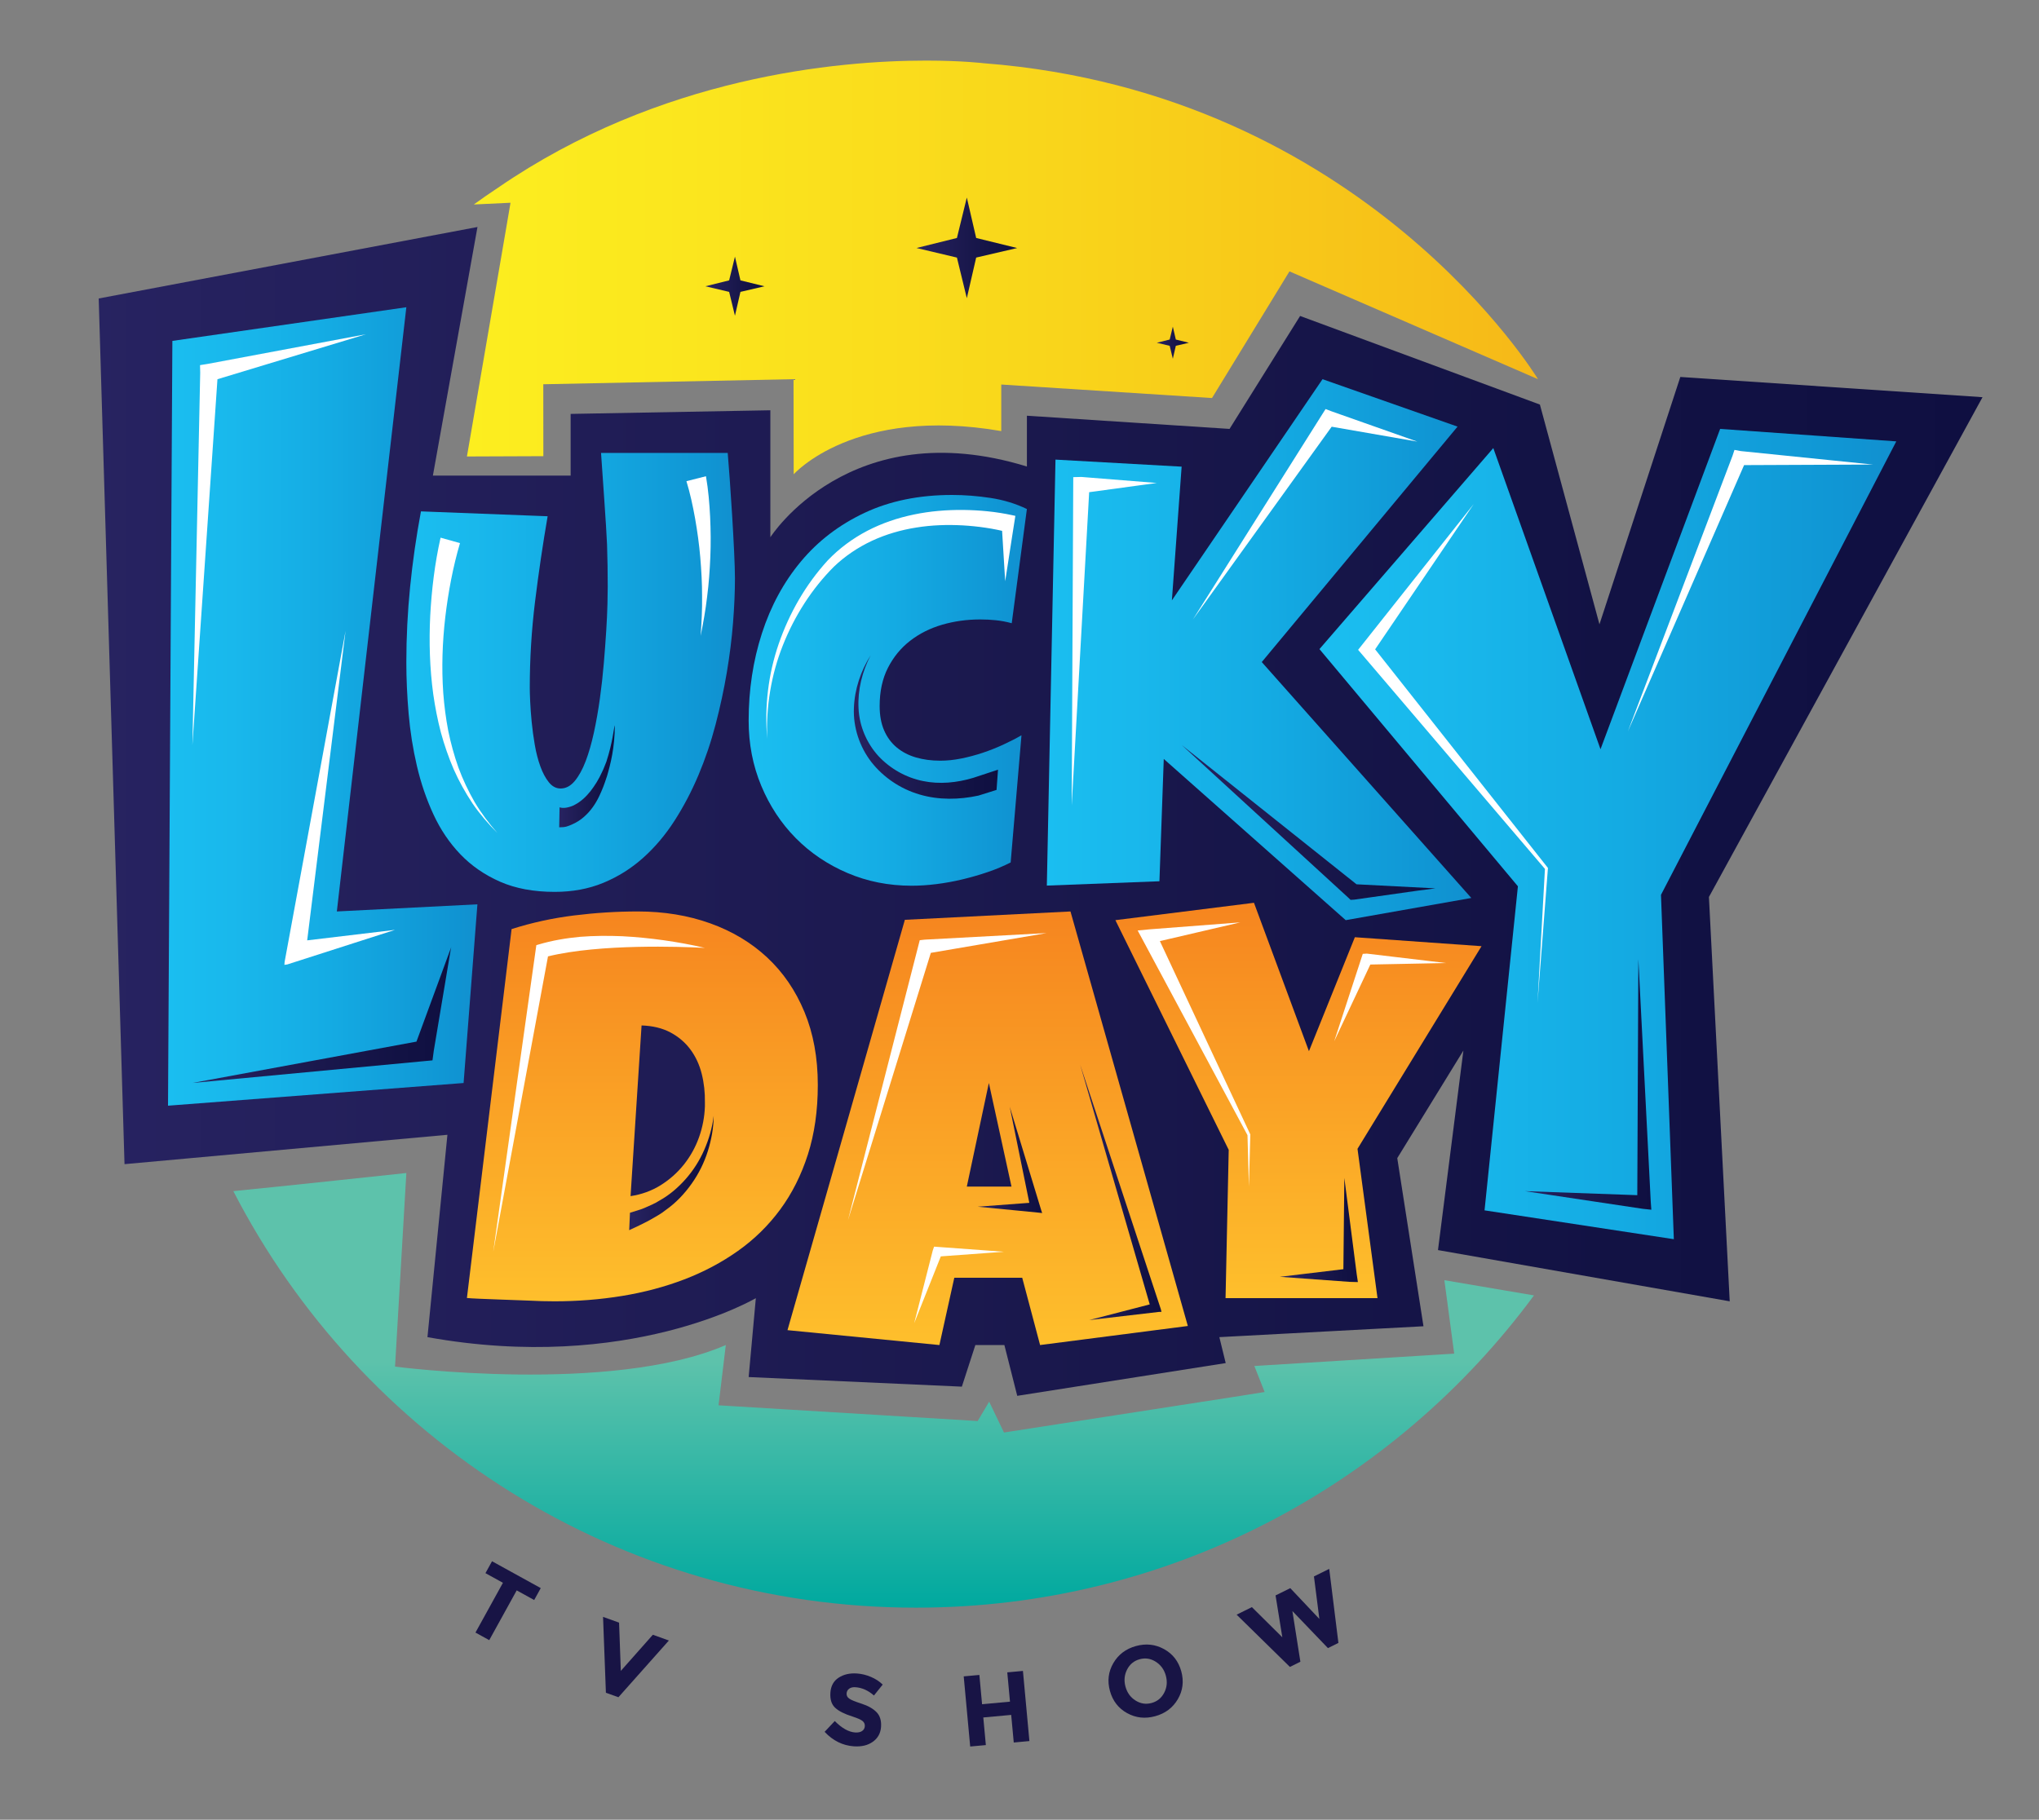 <?xml version="1.0" encoding="utf-8"?>
<!-- Generator: Adobe Illustrator 16.0.0, SVG Export Plug-In . SVG Version: 6.00 Build 0)  -->
<!DOCTYPE svg PUBLIC "-//W3C//DTD SVG 1.0//EN" "http://www.w3.org/TR/2001/REC-SVG-20010904/DTD/svg10.dtd">
<svg version="1.0" id="Layer_1" xmlns:x="http://ns.adobe.com/Extensibility/1.0/" xmlns:i="http://ns.adobe.com/AdobeIllustrator/10.0/" xmlns:graph="http://ns.adobe.com/Graphs/1.0/"
	 xmlns="http://www.w3.org/2000/svg" xmlns:xlink="http://www.w3.org/1999/xlink" xmlns:a="http://ns.adobe.com/AdobeSVGViewerExtensions/3.0/"
	 x="0px" y="0px" width="382px" height="341px" viewBox="0 0 382 341" enable-background="new 0 0 382 341" xml:space="preserve">
<rect x="0" y="0" width="382" height="341" fill="#808080" stroke="none"/>
<g>
	<defs>
		<path id="SVGID_1_" d="M93.351,35.142c-1.54,1.01-3.144,2.136-4.581,3.175l6.872-0.324l-0.85,4.985l-7.314,42.561l14.319-0.056
			l-0.013-13.478l46.881-0.949l0.031,17.824c0,0,11.354-12.858,38.886-8.099v-8.724l39.483,2.531l14.511-23.732l46.563,20.2
			c0,0-32.459-53.703-103.849-59.207c0,0-4.026-0.492-10.773-0.493C156.864,11.355,123.624,14.353,93.351,35.142"/>
	</defs>
	<clipPath id="SVGID_2_">
		<use xlink:href="#SVGID_1_"  overflow="visible"/>
	</clipPath>
	
		<linearGradient id="SVGID_3_" gradientUnits="userSpaceOnUse" x1="-241.921" y1="607.697" x2="-240.921" y2="607.697" gradientTransform="matrix(200.661 0 0 -200.661 48631.629 121991.578)">
		<stop  offset="0" style="stop-color:#FCEE1F"/>
		<stop  offset="0.203" style="stop-color:#FBE61E"/>
		<stop  offset="0.515" style="stop-color:#F9D71B"/>
		<stop  offset="0.893" style="stop-color:#F7C018"/>
		<stop  offset="1" style="stop-color:#F6B818"/>
		<a:midPointStop  offset="0" style="stop-color:#FCEE1F"/>
		<a:midPointStop  offset="0.615" style="stop-color:#FCEE1F"/>
		<a:midPointStop  offset="1" style="stop-color:#F6B818"/>
	</linearGradient>
	<rect x="87.478" y="11.355" clip-path="url(#SVGID_2_)" fill="url(#SVGID_3_)" width="200.662" height="77.524"/>
</g>
<g>
	<defs>
		<path id="SVGID_4_" d="M18.491,55.932l4.835,162.219l60.495-5.503l-3.739,37.919c37.729,6.798,61.521-7.31,61.521-7.31
			l-1.346,14.788l39.943,1.799l2.529-7.798h5.438l2.409,9.519l39.056-6.137l-1.192-4.862l38.243-2.038l-4.911-31.506l12.389-20.157
			l-4.76,37.388l54.655,9.599l-3.896-75.764l51.256-93.657l-56.615-3.793l-15.148,46.352l-11.159-41.18l-44.924-16.602
			l-13.221,21.165l-37.962-2.471v9.518c-33.17-10.197-48.064,13.255-48.064,13.255V76.882l-37.415,0.679v11.557H81.102l8.352-46.582
			L18.491,55.932z"/>
	</defs>
	<clipPath id="SVGID_5_">
		<use xlink:href="#SVGID_4_"  overflow="visible"/>
	</clipPath>
	
		<linearGradient id="SVGID_6_" gradientUnits="userSpaceOnUse" x1="-241.955" y1="607.396" x2="-240.955" y2="607.396" gradientTransform="matrix(352.924 0 0 -352.924 85410.18 214516.891)">
		<stop  offset="0" style="stop-color:#272361"/>
		<stop  offset="0.117" style="stop-color:#24205C"/>
		<stop  offset="0.493" style="stop-color:#1A184D"/>
		<stop  offset="0.801" style="stop-color:#121244"/>
		<stop  offset="1" style="stop-color:#0F0F41"/>
		<a:midPointStop  offset="0" style="stop-color:#272361"/>
		<a:midPointStop  offset="0.388" style="stop-color:#272361"/>
		<a:midPointStop  offset="1" style="stop-color:#0F0F41"/>
	</linearGradient>
	<rect x="18.491" y="42.537" clip-path="url(#SVGID_5_)" fill="url(#SVGID_6_)" width="352.925" height="219.028"/>
</g>
<g>
	<defs>
		<path id="SVGID_7_" d="M112.602,84.87c0.169,2.604,1.042,14.551,1.126,17.172c0.085,2.619,0.128,5.248,0.128,7.885
			c0,0.71-0.018,1.792-0.051,3.245c-0.034,1.455-0.111,3.128-0.229,5.021c-0.119,1.894-0.27,3.939-0.456,6.136
			c-0.186,2.198-0.43,4.395-0.735,6.592c-0.304,2.199-0.677,4.311-1.115,6.339c-0.44,2.029-0.956,3.821-1.547,5.376
			c-0.593,1.555-1.277,2.797-2.053,3.727c-0.779,0.929-1.658,1.395-2.637,1.395c-0.846,0-1.582-0.389-2.207-1.167
			c-0.627-0.777-1.158-1.775-1.597-2.992c-0.44-1.217-0.786-2.562-1.04-4.031c-0.253-1.471-0.448-2.908-0.583-4.311
			c-0.135-1.403-0.229-2.671-0.279-3.803c-0.052-1.133-0.076-1.986-0.076-2.561c0-5.408,0.329-10.793,0.988-16.152
			c0.66-5.357,1.446-10.691,2.359-15.999l-23.733-0.913c-0.879,4.7-1.555,9.407-2.028,14.123c-0.475,4.716-0.71,9.441-0.71,14.174
			c0,3.077,0.142,6.28,0.43,9.61c0.287,3.33,0.803,6.591,1.548,9.787c0.743,3.194,1.774,6.22,3.094,9.077
			c1.318,2.857,3.008,5.358,5.069,7.505c2.062,2.147,4.539,3.854,7.43,5.123c2.89,1.267,6.296,1.901,10.219,1.901
			c3.347,0,6.389-0.566,9.127-1.698c2.738-1.134,5.215-2.688,7.429-4.666c2.214-1.979,4.175-4.294,5.882-6.948
			c1.708-2.654,3.203-5.501,4.489-8.544c1.284-3.043,2.358-6.212,3.22-9.51c0.862-3.295,1.563-6.548,2.105-9.76
			c0.54-3.212,0.929-6.322,1.166-9.331c0.236-3.009,0.355-5.764,0.355-8.266c0-4.801-0.949-18.87-1.355-23.536H112.602z"/>
	</defs>
	<clipPath id="SVGID_8_">
		<use xlink:href="#SVGID_7_"  overflow="visible"/>
	</clipPath>
	
		<linearGradient id="SVGID_9_" gradientUnits="userSpaceOnUse" x1="-241.74" y1="609.276" x2="-240.74" y2="609.276" gradientTransform="matrix(61.563 0 0 -61.563 14958.383 37634.871)">
		<stop  offset="0" style="stop-color:#1ABEF0"/>
		<stop  offset="0.205" style="stop-color:#19B8EC"/>
		<stop  offset="0.52" style="stop-color:#14ABE3"/>
		<stop  offset="0.902" style="stop-color:#1096D4"/>
		<stop  offset="1" style="stop-color:#1190CF"/>
		<a:midPointStop  offset="0" style="stop-color:#1ABEF0"/>
		<a:midPointStop  offset="0.615" style="stop-color:#1ABEF0"/>
		<a:midPointStop  offset="1" style="stop-color:#1190CF"/>
	</linearGradient>
	<rect x="76.127" y="84.87" clip-path="url(#SVGID_8_)" fill="url(#SVGID_9_)" width="61.563" height="82.259"/>
</g>
<g>
	<defs>
		<path id="SVGID_10_" d="M161.985,96.095c-4.75,2.231-8.73,5.274-11.941,9.128c-3.212,3.854-5.646,8.343-7.302,13.463
			c-1.656,5.124-2.485,10.574-2.485,16.355c0,4.361,0.786,8.426,2.358,12.196c1.572,3.77,3.727,7.041,6.464,9.812
			c2.74,2.773,5.968,4.954,9.688,6.542c3.719,1.59,7.725,2.384,12.02,2.384c1.486,0,3.041-0.102,4.664-0.305
			s3.246-0.498,4.867-0.887c1.623-0.389,3.203-0.845,4.741-1.37c1.54-0.524,2.968-1.123,4.285-1.8l2.028-23.834
			c-1.047,0.609-2.197,1.201-3.448,1.775c-1.25,0.575-2.535,1.083-3.853,1.522c-1.319,0.439-2.654,0.794-4.006,1.065
			c-1.354,0.271-2.654,0.405-3.906,0.405c-1.655,0-3.178-0.203-4.563-0.609s-2.586-1.03-3.601-1.875
			c-1.014-0.845-1.799-1.91-2.358-3.195c-0.558-1.285-0.836-2.806-0.836-4.564c0-2.739,0.515-5.122,1.546-7.151
			c1.031-2.028,2.417-3.718,4.158-5.071c1.74-1.351,3.746-2.357,6.01-3.018c2.266-0.658,4.648-0.988,7.15-0.988
			c0.98,0,1.96,0.05,2.941,0.152c0.98,0.102,1.959,0.288,2.94,0.558l2.84-21.4c-2.097-1.014-4.368-1.707-6.821-2.079
			c-2.449-0.372-4.843-0.558-7.174-0.558C172.204,92.748,166.735,93.864,161.985,96.095"/>
	</defs>
	<clipPath id="SVGID_11_">
		<use xlink:href="#SVGID_10_"  overflow="visible"/>
	</clipPath>
	
		<linearGradient id="SVGID_12_" gradientUnits="userSpaceOnUse" x1="-241.692" y1="609.686" x2="-240.692" y2="609.686" gradientTransform="matrix(52.13 0 0 -52.13 12739.685 31912.297)">
		<stop  offset="0" style="stop-color:#1ABEF0"/>
		<stop  offset="0.205" style="stop-color:#19B8EC"/>
		<stop  offset="0.52" style="stop-color:#14ABE3"/>
		<stop  offset="0.902" style="stop-color:#1096D4"/>
		<stop  offset="1" style="stop-color:#1190CF"/>
		<a:midPointStop  offset="0" style="stop-color:#1ABEF0"/>
		<a:midPointStop  offset="0.615" style="stop-color:#1ABEF0"/>
		<a:midPointStop  offset="1" style="stop-color:#1190CF"/>
	</linearGradient>
	<rect x="140.257" y="92.748" clip-path="url(#SVGID_11_)" fill="url(#SVGID_12_)" width="52.13" height="73.227"/>
</g>
<g>
	<defs>
		<polygon id="SVGID_13_" points="219.549,112.5 221.375,87.447 197.742,86.127 196.121,165.951 217.216,165.139 218.027,142.217 
			252.117,172.429 275.646,168.271 236.385,124.063 273.068,79.943 247.771,71.056 		"/>
	</defs>
	<clipPath id="SVGID_14_">
		<use xlink:href="#SVGID_13_"  overflow="visible"/>
	</clipPath>
	
		<linearGradient id="SVGID_15_" gradientUnits="userSpaceOnUse" x1="-241.799" y1="608.761" x2="-240.799" y2="608.761" gradientTransform="matrix(79.526 0 0 -79.526 19425.348 48533.945)">
		<stop  offset="0" style="stop-color:#1ABEF0"/>
		<stop  offset="0.205" style="stop-color:#19B8EC"/>
		<stop  offset="0.52" style="stop-color:#14ABE3"/>
		<stop  offset="0.902" style="stop-color:#1096D4"/>
		<stop  offset="1" style="stop-color:#1190CF"/>
		<a:midPointStop  offset="0" style="stop-color:#1ABEF0"/>
		<a:midPointStop  offset="0.615" style="stop-color:#1ABEF0"/>
		<a:midPointStop  offset="1" style="stop-color:#1190CF"/>
	</linearGradient>
	<rect x="196.121" y="71.056" clip-path="url(#SVGID_14_)" fill="url(#SVGID_15_)" width="79.524" height="101.374"/>
</g>
<g>
	<defs>
		<polygon id="SVGID_16_" points="299.85,140.4 279.765,83.966 247.196,121.635 284.375,166.082 278.124,226.808 313.588,232.213 
			311.179,167.685 355.263,82.709 322.263,80.373 		"/>
	</defs>
	<clipPath id="SVGID_17_">
		<use xlink:href="#SVGID_16_"  overflow="visible"/>
	</clipPath>
	
		<linearGradient id="SVGID_18_" gradientUnits="userSpaceOnUse" x1="-241.852" y1="608.295" x2="-240.852" y2="608.295" gradientTransform="matrix(108.067 0 0 -108.067 26383.428 65893.047)">
		<stop  offset="0" style="stop-color:#1ABEF0"/>
		<stop  offset="0.205" style="stop-color:#19B8EC"/>
		<stop  offset="0.52" style="stop-color:#14ABE3"/>
		<stop  offset="0.902" style="stop-color:#1096D4"/>
		<stop  offset="1" style="stop-color:#1190CF"/>
		<a:midPointStop  offset="0" style="stop-color:#1ABEF0"/>
		<a:midPointStop  offset="0.615" style="stop-color:#1ABEF0"/>
		<a:midPointStop  offset="1" style="stop-color:#1190CF"/>
	</linearGradient>
	<rect x="247.196" y="80.373" clip-path="url(#SVGID_17_)" fill="url(#SVGID_18_)" width="108.066" height="151.841"/>
</g>
<g>
	<defs>
		<path id="SVGID_19_" d="M120.196,192.158c2.098,0.07,3.903,0.508,5.417,1.315c1.512,0.809,2.76,1.875,3.741,3.198
			c0.979,1.325,1.684,2.846,2.114,4.566c0.43,1.72,0.627,3.509,0.593,5.365v0.723c-0.07,1.995-0.438,3.929-1.108,5.804
			c-0.672,1.874-1.618,3.577-2.837,5.107c-1.222,1.53-2.676,2.819-4.361,3.87c-1.685,1.048-3.559,1.728-5.623,2.036L120.196,192.158
			z M107.531,171.548c-4.008,0.498-7.903,1.35-11.686,2.553l-8.369,69.131c1.616,0.173,10.123,0.403,11.671,0.49
			c1.548,0.085,3.129,0.129,4.746,0.129c4.334,0,8.556-0.336,12.666-1.007c4.109-0.67,7.987-1.702,11.632-3.094
			c3.646-1.395,7-3.174,10.061-5.34c3.06-2.167,5.701-4.755,7.92-7.765c2.218-3.01,3.944-6.449,5.185-10.317
			c1.237-3.87,1.856-8.212,1.856-13.027c0-5.09-0.834-9.647-2.502-13.672c-1.668-4.023-3.998-7.428-6.99-10.215
			c-2.993-2.785-6.552-4.918-10.679-6.396c-4.128-1.479-8.651-2.221-13.569-2.221C115.518,170.798,111.536,171.049,107.531,171.548"
			/>
	</defs>
	<clipPath id="SVGID_20_">
		<use xlink:href="#SVGID_19_"  overflow="visible"/>
	</clipPath>
	
		<linearGradient id="SVGID_21_" gradientUnits="userSpaceOnUse" x1="-240.083" y1="606.779" x2="-239.083" y2="606.779" gradientTransform="matrix(0 -73.052 -73.052 0 44446.75 -17294.656)">
		<stop  offset="0" style="stop-color:#FEBF2C"/>
		<stop  offset="1" style="stop-color:#F6851F"/>
		<a:midPointStop  offset="0" style="stop-color:#FEBF2C"/>
		<a:midPointStop  offset="0.5" style="stop-color:#FEBF2C"/>
		<a:midPointStop  offset="1" style="stop-color:#F6851F"/>
	</linearGradient>
	<rect x="87.476" y="170.798" clip-path="url(#SVGID_20_)" fill="url(#SVGID_21_)" width="65.737" height="73.053"/>
</g>
<g>
	<defs>
		<path id="SVGID_22_" d="M185.26,202.937l4.241,19.421h-8.371L185.26,202.937z M169.522,172.363l-21.989,76.894l28.461,2.79
			l2.791-12.613h12.724l3.349,12.613l27.68-3.572l-21.987-77.676L169.522,172.363z"/>
	</defs>
	<clipPath id="SVGID_23_">
		<use xlink:href="#SVGID_22_"  overflow="visible"/>
	</clipPath>
	
		<linearGradient id="SVGID_24_" gradientUnits="userSpaceOnUse" x1="-240.277" y1="606.803" x2="-239.277" y2="606.803" gradientTransform="matrix(0 -81.247 -81.247 0 49485.848 -19269.688)">
		<stop  offset="0" style="stop-color:#FEBF2C"/>
		<stop  offset="1" style="stop-color:#F6851F"/>
		<a:midPointStop  offset="0" style="stop-color:#FEBF2C"/>
		<a:midPointStop  offset="0.5" style="stop-color:#FEBF2C"/>
		<a:midPointStop  offset="1" style="stop-color:#F6851F"/>
	</linearGradient>
	<rect x="147.534" y="170.798" clip-path="url(#SVGID_23_)" fill="url(#SVGID_24_)" width="75.004" height="81.248"/>
</g>
<g>
	<defs>
		<polygon id="SVGID_25_" points="208.965,172.429 230.196,215.473 229.603,243.257 258.071,243.257 254.324,215.276 
			277.56,177.305 253.83,175.625 245.226,196.983 234.927,169.173 		"/>
	</defs>
	<clipPath id="SVGID_26_">
		<use xlink:href="#SVGID_25_"  overflow="visible"/>
	</clipPath>
	
		<linearGradient id="SVGID_27_" gradientUnits="userSpaceOnUse" x1="-240.11" y1="606.785" x2="-239.11" y2="606.785" gradientTransform="matrix(0 -74.085 -74.085 0 45196.609 -17545.15)">
		<stop  offset="0" style="stop-color:#FEBF2C"/>
		<stop  offset="1" style="stop-color:#F6851F"/>
		<a:midPointStop  offset="0" style="stop-color:#FEBF2C"/>
		<a:midPointStop  offset="0.5" style="stop-color:#FEBF2C"/>
		<a:midPointStop  offset="1" style="stop-color:#F6851F"/>
	</linearGradient>
	<rect x="208.965" y="169.173" clip-path="url(#SVGID_26_)" fill="url(#SVGID_27_)" width="68.595" height="74.084"/>
</g>
<g>
	<defs>
		<polygon id="SVGID_28_" points="32.294,63.881 31.477,207.195 86.852,202.946 89.442,169.46 63.107,170.798 76.127,57.573 		"/>
	</defs>
	<clipPath id="SVGID_29_">
		<use xlink:href="#SVGID_28_"  overflow="visible"/>
	</clipPath>
	
		<linearGradient id="SVGID_30_" gradientUnits="userSpaceOnUse" x1="-241.724" y1="609.416" x2="-240.724" y2="609.416" gradientTransform="matrix(57.964 0 0 -57.964 14042.734 35456.535)">
		<stop  offset="0" style="stop-color:#1ABEF0"/>
		<stop  offset="0.205" style="stop-color:#19B8EC"/>
		<stop  offset="0.52" style="stop-color:#14ABE3"/>
		<stop  offset="0.902" style="stop-color:#1096D4"/>
		<stop  offset="1" style="stop-color:#1190CF"/>
		<a:midPointStop  offset="0" style="stop-color:#1ABEF0"/>
		<a:midPointStop  offset="0.615" style="stop-color:#1ABEF0"/>
		<a:midPointStop  offset="1" style="stop-color:#1190CF"/>
	</linearGradient>
	<rect x="31.477" y="57.573" clip-path="url(#SVGID_29_)" fill="url(#SVGID_30_)" width="57.965" height="149.622"/>
</g>
<g>
	<defs>
		<polygon id="SVGID_31_" points="78.024,195.188 36.048,202.937 79.594,198.836 81.026,198.701 81.264,196.917 84.482,177.689 
			84.566,177.396 		"/>
	</defs>
	<clipPath id="SVGID_32_">
		<use xlink:href="#SVGID_31_"  overflow="visible"/>
	</clipPath>
	
		<linearGradient id="SVGID_33_" gradientUnits="userSpaceOnUse" x1="-241.67" y1="609.885" x2="-240.67" y2="609.885" gradientTransform="matrix(48.519 0 0 -48.519 11761.549 29781.025)">
		<stop  offset="0" style="stop-color:#272361"/>
		<stop  offset="0.117" style="stop-color:#24205C"/>
		<stop  offset="0.493" style="stop-color:#1A184D"/>
		<stop  offset="0.801" style="stop-color:#121244"/>
		<stop  offset="1" style="stop-color:#0F0F41"/>
		<a:midPointStop  offset="0" style="stop-color:#272361"/>
		<a:midPointStop  offset="0.388" style="stop-color:#272361"/>
		<a:midPointStop  offset="1" style="stop-color:#0F0F41"/>
	</linearGradient>
	<rect x="36.048" y="177.396" clip-path="url(#SVGID_32_)" fill="url(#SVGID_33_)" width="48.518" height="25.541"/>
</g>
<g>
	<defs>
		<rect id="SVGID_34_" x="-225.991" y="-128.319" width="841.89" height="595.275"/>
	</defs>
	<clipPath id="SVGID_35_">
		<use xlink:href="#SVGID_34_"  overflow="visible"/>
	</clipPath>
	<polygon clip-path="url(#SVGID_35_)" fill="#FFFFFF" points="68.563,62.634 39.389,71.471 40.823,69.829 36.046,139.619 
		37.508,69.829 37.475,68.422 38.941,68.187 	"/>
	<polygon clip-path="url(#SVGID_35_)" fill="#FFFFFF" points="350.9,87.053 325.578,87.163 327.124,86.299 304.977,137.058 
		324.589,85.392 324.948,84.307 326.134,84.528 	"/>
	<polygon clip-path="url(#SVGID_35_)" fill="#FFFFFF" points="64.741,118.218 57.481,176.771 56.986,176.281 74.006,174.248 
		53.82,180.727 53.281,180.805 53.324,180.237 	"/>
	<path clip-path="url(#SVGID_35_)" fill="#FFFFFF" d="M92.452,234.333l10.214-55.116c9.749-2.4,25.182-1.8,28.673-1.626
		c0.215,0.005,0.451,0.017,0.725,0.039c-2.538-0.607-5.112-1.063-7.699-1.435c-2.588-0.363-5.193-0.624-7.811-0.756
		c-2.62-0.108-5.248-0.095-7.877,0.111c-2.625,0.246-5.246,0.685-7.81,1.449l-0.387,0.115l-0.061,0.437l-8.013,57.015
		L92.452,234.333z"/>
</g>
<g>
	<defs>
		<path id="SVGID_36_" d="M131.944,215.458c-0.874,2.011-2.059,3.868-3.482,5.479c-1.421,1.606-3.055,3.014-4.913,4.038
			c-0.881,0.585-1.883,0.958-2.838,1.395c-0.97,0.409-1.7,0.55-2.688,0.885l-0.147,3.269c1.074-0.487,2.853-1.342,3.881-1.907
			c1.015-0.593,2.054-1.124,2.965-1.869c1.911-1.343,3.53-3.066,4.855-4.938c1.332-1.875,2.353-3.944,3.031-6.1
			c0.678-2.153,1.077-4.387,1.101-6.614C133.449,211.304,132.822,213.45,131.944,215.458"/>
	</defs>
	<clipPath id="SVGID_37_">
		<use xlink:href="#SVGID_36_"  overflow="visible"/>
	</clipPath>
	
		<linearGradient id="SVGID_38_" gradientUnits="userSpaceOnUse" x1="-240.988" y1="615.846" x2="-239.988" y2="615.846" gradientTransform="matrix(15.833 0 0 -15.833 3933.527 9970.668)">
		<stop  offset="0" style="stop-color:#272361"/>
		<stop  offset="0.117" style="stop-color:#24205C"/>
		<stop  offset="0.493" style="stop-color:#1A184D"/>
		<stop  offset="0.801" style="stop-color:#121244"/>
		<stop  offset="1" style="stop-color:#0F0F41"/>
		<a:midPointStop  offset="0" style="stop-color:#272361"/>
		<a:midPointStop  offset="0.388" style="stop-color:#272361"/>
		<a:midPointStop  offset="1" style="stop-color:#0F0F41"/>
	</linearGradient>
	<rect x="117.876" y="209.094" clip-path="url(#SVGID_37_)" fill="url(#SVGID_38_)" width="15.833" height="21.429"/>
</g>
<g>
	<defs>
		<rect id="SVGID_39_" x="-225.991" y="-128.319" width="841.89" height="595.275"/>
	</defs>
	<clipPath id="SVGID_40_">
		<use xlink:href="#SVGID_39_"  overflow="visible"/>
	</clipPath>
	<polygon clip-path="url(#SVGID_40_)" fill="#FFFFFF" points="171.268,247.959 174.747,234.334 174.997,233.609 175.629,233.655 
		188.092,234.567 175.629,235.478 176.511,234.799 	"/>
	<polygon clip-path="url(#SVGID_40_)" fill="#FFFFFF" points="196.073,174.851 173.48,178.712 174.636,177.756 158.861,228.671 
		172.093,177.037 172.31,176.186 173.246,176.08 	"/>
</g>
<g>
	<defs>
		<polygon id="SVGID_41_" points="215.398,244.432 204.067,247.366 217.124,245.838 217.601,245.821 217.48,245.333 202.36,199.494 
					"/>
	</defs>
	<clipPath id="SVGID_42_">
		<use xlink:href="#SVGID_41_"  overflow="visible"/>
	</clipPath>
	
		<linearGradient id="SVGID_43_" gradientUnits="userSpaceOnUse" x1="-240.95" y1="616.188" x2="-239.95" y2="616.188" gradientTransform="matrix(15.24 0 0 -15.24 3874.355 9613.95)">
		<stop  offset="0" style="stop-color:#272361"/>
		<stop  offset="0.117" style="stop-color:#24205C"/>
		<stop  offset="0.493" style="stop-color:#1A184D"/>
		<stop  offset="0.801" style="stop-color:#121244"/>
		<stop  offset="1" style="stop-color:#0F0F41"/>
		<a:midPointStop  offset="0" style="stop-color:#272361"/>
		<a:midPointStop  offset="0.388" style="stop-color:#272361"/>
		<a:midPointStop  offset="1" style="stop-color:#0F0F41"/>
	</linearGradient>
	<rect x="202.36" y="199.494" clip-path="url(#SVGID_42_)" fill="url(#SVGID_43_)" width="15.24" height="47.872"/>
</g>
<g>
	<defs>
		<polygon id="SVGID_44_" points="192.839,225.399 183.163,226.123 194.45,227.224 195.244,227.312 195.065,226.77 189.172,207.394 
					"/>
	</defs>
	<clipPath id="SVGID_45_">
		<use xlink:href="#SVGID_44_"  overflow="visible"/>
	</clipPath>
	
		<linearGradient id="SVGID_46_" gradientUnits="userSpaceOnUse" x1="-240.675" y1="618.593" x2="-239.675" y2="618.593" gradientTransform="matrix(12.08 0 0 -12.08 3090.559 7690.069)">
		<stop  offset="0" style="stop-color:#272361"/>
		<stop  offset="0.117" style="stop-color:#24205C"/>
		<stop  offset="0.493" style="stop-color:#1A184D"/>
		<stop  offset="0.801" style="stop-color:#121244"/>
		<stop  offset="1" style="stop-color:#0F0F41"/>
		<a:midPointStop  offset="0" style="stop-color:#272361"/>
		<a:midPointStop  offset="0.388" style="stop-color:#272361"/>
		<a:midPointStop  offset="1" style="stop-color:#0F0F41"/>
	</linearGradient>
	<rect x="183.163" y="207.394" clip-path="url(#SVGID_45_)" fill="url(#SVGID_46_)" width="12.081" height="19.918"/>
</g>
<g>
	<defs>
		<rect id="SVGID_47_" x="-225.991" y="-128.319" width="841.89" height="595.275"/>
	</defs>
	<clipPath id="SVGID_48_">
		<use xlink:href="#SVGID_47_"  overflow="visible"/>
	</clipPath>
	<path clip-path="url(#SVGID_48_)" fill="#FFFFFF" d="M86.176,101.774c-1.302,4.42-2.199,9.172-2.754,13.864
		c-0.544,4.717-0.712,9.486-0.379,14.23c0.18,2.369,0.483,4.731,0.933,7.07c0.477,2.331,1.106,4.632,1.904,6.882
		c0.823,2.239,1.847,4.406,3.042,6.484c1.226,2.061,2.673,3.989,4.273,5.797c-1.712-1.698-3.295-3.54-4.671-5.544
		c-1.345-2.02-2.531-4.155-3.52-6.386c-0.964-2.24-1.762-4.553-2.408-6.912c-0.617-2.365-1.087-4.77-1.431-7.193
		c-0.66-4.851-0.808-9.767-0.566-14.661c0.266-4.913,0.836-9.73,1.94-14.65L86.176,101.774z"/>
	<path clip-path="url(#SVGID_48_)" fill="#FFFFFF" d="M132.261,89.239c0.449,2.622,0.648,5.08,0.779,7.611
		c0.116,2.514,0.146,5.021,0.038,7.52c-0.106,2.498-0.279,4.987-0.601,7.454c-0.283,2.47-0.732,4.915-1.216,7.338
		c0.174-2.469,0.306-4.931,0.273-7.394c0.006-2.459-0.136-4.913-0.343-7.35c-0.206-2.438-0.547-4.859-0.965-7.252
		c-0.424-2.373-0.953-4.808-1.625-6.996L132.261,89.239z"/>
</g>
<g>
	<defs>
		<path id="SVGID_49_" d="M113.605,142.73c-0.28,0.66-0.5,1.335-0.827,1.964c-0.572,1.291-1.319,2.483-2.141,3.549
			c-0.829,1.058-1.812,1.955-2.871,2.518c-0.519,0.3-1.073,0.47-1.589,0.572c-0.514,0.104-1.03,0.068-1.343-0.05l-0.071,3.747
			c1.216,0.008,1.615-0.194,2.452-0.559c0.829-0.373,1.579-0.841,2.2-1.407c1.271-1.109,2.165-2.45,2.827-3.827
			c0.648-1.386,0.922-2.11,1.47-3.775c0.666-2.243,1.473-5.408,1.473-9.572C114.953,136.575,114.825,138.95,113.605,142.73"/>
	</defs>
	<clipPath id="SVGID_50_">
		<use xlink:href="#SVGID_49_"  overflow="visible"/>
	</clipPath>
	
		<linearGradient id="SVGID_51_" gradientUnits="userSpaceOnUse" x1="-240.464" y1="620.438" x2="-239.464" y2="620.438" gradientTransform="matrix(10.422 0 0 -10.422 2611.002 6611.988)">
		<stop  offset="0" style="stop-color:#272361"/>
		<stop  offset="0.117" style="stop-color:#24205C"/>
		<stop  offset="0.493" style="stop-color:#1A184D"/>
		<stop  offset="0.801" style="stop-color:#121244"/>
		<stop  offset="1" style="stop-color:#0F0F41"/>
		<a:midPointStop  offset="0" style="stop-color:#272361"/>
		<a:midPointStop  offset="0.388" style="stop-color:#272361"/>
		<a:midPointStop  offset="1" style="stop-color:#0F0F41"/>
	</linearGradient>
	<rect x="104.763" y="135.891" clip-path="url(#SVGID_50_)" fill="url(#SVGID_51_)" width="10.422" height="19.148"/>
</g>
<g>
	<defs>
		<polygon id="SVGID_52_" points="179.276,44.595 171.702,46.474 179.276,48.266 181.13,55.875 182.883,48.266 190.558,46.479 
			182.883,44.595 181.13,37.02 		"/>
	</defs>
	<clipPath id="SVGID_53_">
		<use xlink:href="#SVGID_52_"  overflow="visible"/>
	</clipPath>
	
		<linearGradient id="SVGID_54_" gradientUnits="userSpaceOnUse" x1="-241.151" y1="614.427" x2="-240.151" y2="614.427" gradientTransform="matrix(18.855 0 0 -18.855 4718.662 11631.629)">
		<stop  offset="0" style="stop-color:#272361"/>
		<stop  offset="0.117" style="stop-color:#24205C"/>
		<stop  offset="0.493" style="stop-color:#1A184D"/>
		<stop  offset="0.801" style="stop-color:#121244"/>
		<stop  offset="1" style="stop-color:#0F0F41"/>
		<a:midPointStop  offset="0" style="stop-color:#272361"/>
		<a:midPointStop  offset="0.388" style="stop-color:#272361"/>
		<a:midPointStop  offset="1" style="stop-color:#0F0F41"/>
	</linearGradient>
	<rect x="171.702" y="37.02" clip-path="url(#SVGID_53_)" fill="url(#SVGID_54_)" width="18.855" height="18.855"/>
</g>
<g>
	<defs>
		<path id="SVGID_55_" d="M43.713,223.203c23.863,46.351,72.177,78.056,127.903,78.056c47.486,0,89.593-23.021,115.771-58.512
			l-16.788-2.852l1.839,13.763l-37.441,2.317l1.926,4.873l-4.475,0.717l-44.356,6.874l-2.776-5.778l-2.152,3.626l-48.547-2.946
			l1.359-11.294c-21.527,9.325-61.969,4.043-61.969,4.043l2.121-36.281C76.127,219.808,51.95,222.408,43.713,223.203"/>
	</defs>
	<clipPath id="SVGID_56_">
		<use xlink:href="#SVGID_55_"  overflow="visible"/>
	</clipPath>
	
		<linearGradient id="SVGID_57_" gradientUnits="userSpaceOnUse" x1="-240.28" y1="606.805" x2="-239.28" y2="606.805" gradientTransform="matrix(0 -81.451 -81.451 0 49590.047 -19269.695)">
		<stop  offset="0" style="stop-color:#00A99F"/>
		<stop  offset="0.569" style="stop-color:#5DC2AB"/>
		<stop  offset="1" style="stop-color:#5DC2AB"/>
		<a:midPointStop  offset="0" style="stop-color:#00A99F"/>
		<a:midPointStop  offset="0.5" style="stop-color:#00A99F"/>
		<a:midPointStop  offset="0.569" style="stop-color:#5DC2AB"/>
		<a:midPointStop  offset="0.5" style="stop-color:#5DC2AB"/>
		<a:midPointStop  offset="1" style="stop-color:#5DC2AB"/>
	</linearGradient>
	<rect x="43.713" y="219.808" clip-path="url(#SVGID_56_)" fill="url(#SVGID_57_)" width="243.675" height="81.451"/>
</g>
<g>
	<defs>
		<polygon id="SVGID_58_" points="136.602,52.539 132.153,53.644 136.602,54.696 137.69,59.164 138.72,54.696 143.227,53.646 
			138.72,52.539 137.69,48.091 		"/>
	</defs>
	<clipPath id="SVGID_59_">
		<use xlink:href="#SVGID_58_"  overflow="visible"/>
	</clipPath>
	
		<linearGradient id="SVGID_60_" gradientUnits="userSpaceOnUse" x1="-240.554" y1="619.648" x2="-239.554" y2="619.648" gradientTransform="matrix(11.073 0 0 -11.073 2795.739 6914.798)">
		<stop  offset="0" style="stop-color:#272361"/>
		<stop  offset="0.117" style="stop-color:#24205C"/>
		<stop  offset="0.493" style="stop-color:#1A184D"/>
		<stop  offset="0.801" style="stop-color:#121244"/>
		<stop  offset="1" style="stop-color:#0F0F41"/>
		<a:midPointStop  offset="0" style="stop-color:#272361"/>
		<a:midPointStop  offset="0.388" style="stop-color:#272361"/>
		<a:midPointStop  offset="1" style="stop-color:#0F0F41"/>
	</linearGradient>
	<rect x="132.153" y="48.091" clip-path="url(#SVGID_59_)" fill="url(#SVGID_60_)" width="11.074" height="11.072"/>
</g>
<g>
	<defs>
		<polygon id="SVGID_61_" points="219.135,63.628 216.719,64.229 219.135,64.799 219.726,67.227 220.286,64.799 222.732,64.229 
			220.286,63.628 219.726,61.212 		"/>
	</defs>
	<clipPath id="SVGID_62_">
		<use xlink:href="#SVGID_61_"  overflow="visible"/>
	</clipPath>
	
		<linearGradient id="SVGID_63_" gradientUnits="userSpaceOnUse" x1="-239.339" y1="630.284" x2="-238.339" y2="630.284" gradientTransform="matrix(6.014 0 0 -6.014 1656.197 3855.003)">
		<stop  offset="0" style="stop-color:#272361"/>
		<stop  offset="0.117" style="stop-color:#24205C"/>
		<stop  offset="0.493" style="stop-color:#1A184D"/>
		<stop  offset="0.801" style="stop-color:#121244"/>
		<stop  offset="1" style="stop-color:#0F0F41"/>
		<a:midPointStop  offset="0" style="stop-color:#272361"/>
		<a:midPointStop  offset="0.388" style="stop-color:#272361"/>
		<a:midPointStop  offset="1" style="stop-color:#0F0F41"/>
	</linearGradient>
	<rect x="216.719" y="61.212" clip-path="url(#SVGID_62_)" fill="url(#SVGID_63_)" width="6.014" height="6.014"/>
</g>
<g>
	<defs>
		<rect id="SVGID_64_" x="-225.991" y="-128.319" width="841.89" height="595.275"/>
	</defs>
	<clipPath id="SVGID_65_">
		<use xlink:href="#SVGID_64_"  overflow="visible"/>
	</clipPath>
	<polygon clip-path="url(#SVGID_65_)" fill="#FFFFFF" points="216.719,90.505 202.594,92.43 204.122,90.948 200.781,150.949 
		201.065,90.856 201.073,89.411 202.594,89.374 	"/>
	<polygon clip-path="url(#SVGID_65_)" fill="#FFFFFF" points="223.482,116.092 247.696,77.671 248.343,76.649 249.464,77.08 
		265.523,82.749 248.411,79.775 250.009,79.233 	"/>
</g>
<g>
	<defs>
		<polygon id="SVGID_66_" points="252.604,168.221 253.028,168.627 253.719,168.584 265.611,166.898 268.93,166.471 254.14,165.708 
			221.401,139.62 		"/>
	</defs>
	<clipPath id="SVGID_67_">
		<use xlink:href="#SVGID_66_"  overflow="visible"/>
	</clipPath>
	
		<linearGradient id="SVGID_68_" gradientUnits="userSpaceOnUse" x1="-241.663" y1="609.947" x2="-240.663" y2="609.947" gradientTransform="matrix(47.528 0 0 -47.528 11707.238 29143.828)">
		<stop  offset="0" style="stop-color:#272361"/>
		<stop  offset="0.117" style="stop-color:#24205C"/>
		<stop  offset="0.493" style="stop-color:#1A184D"/>
		<stop  offset="0.801" style="stop-color:#121244"/>
		<stop  offset="1" style="stop-color:#0F0F41"/>
		<a:midPointStop  offset="0" style="stop-color:#272361"/>
		<a:midPointStop  offset="0.388" style="stop-color:#272361"/>
		<a:midPointStop  offset="1" style="stop-color:#0F0F41"/>
	</linearGradient>
	<rect x="221.401" y="139.62" clip-path="url(#SVGID_67_)" fill="url(#SVGID_68_)" width="47.528" height="29.008"/>
</g>
<g>
	<defs>
		<rect id="SVGID_69_" x="-225.991" y="-128.319" width="841.89" height="595.275"/>
	</defs>
	<clipPath id="SVGID_70_">
		<use xlink:href="#SVGID_69_"  overflow="visible"/>
	</clipPath>
	<path clip-path="url(#SVGID_70_)" fill="#FFFFFF" d="M188.318,108.916l-0.674-11.003l1.208,1.837
		c-2.669-0.714-5.637-1.136-8.512-1.301c-2.896-0.153-5.813-0.06-8.672,0.405c-2.859,0.449-5.66,1.258-8.281,2.472
		c-2.612,1.219-5.053,2.853-7.145,4.852c-4.133,4.126-7.395,9.238-9.573,14.743c-2.192,5.518-3.185,11.522-2.934,17.509
		c-0.526-5.967,0.186-12.074,2.158-17.793c1.973-5.718,5.028-11.078,9.172-15.617c2.14-2.243,4.658-4.103,7.407-5.545
		c2.752-1.434,5.718-2.439,8.748-3.06c3.031-0.637,6.128-0.879,9.213-0.859c3.107,0.046,6.122,0.311,9.277,0.999l0.514,0.112
		l-0.583,3.716L188.318,108.916z"/>
</g>
<g>
	<defs>
		<path id="SVGID_71_" d="M159.975,132.7c-0.147,3.563,1.037,7.202,3.28,10.109c2.26,2.869,5.449,5.031,9.033,6.074
			c3.584,1.062,7.435,0.981,11.02,0.202l0.008-0.001l0.155-0.049l3.228-1.013l0.277-3.792l-4.631,1.528
			c-3.068,0.923-6.311,1.244-9.42,0.603c-3.135-0.63-6.109-2.278-8.348-4.676c-2.194-2.404-3.594-5.62-3.735-8.995
			c-0.17-3.372,0.673-6.831,2.269-9.894C161.265,125.719,160.096,129.143,159.975,132.7"/>
	</defs>
	<clipPath id="SVGID_72_">
		<use xlink:href="#SVGID_71_"  overflow="visible"/>
	</clipPath>
	
		<linearGradient id="SVGID_73_" gradientUnits="userSpaceOnUse" x1="-241.407" y1="612.18" x2="-240.407" y2="612.18" gradientTransform="matrix(27.014 0 0 -27.014 6681.336 16673.773)">
		<stop  offset="0" style="stop-color:#272361"/>
		<stop  offset="0.117" style="stop-color:#24205C"/>
		<stop  offset="0.493" style="stop-color:#1A184D"/>
		<stop  offset="0.801" style="stop-color:#121244"/>
		<stop  offset="1" style="stop-color:#0F0F41"/>
		<a:midPointStop  offset="0" style="stop-color:#272361"/>
		<a:midPointStop  offset="0.388" style="stop-color:#272361"/>
		<a:midPointStop  offset="1" style="stop-color:#0F0F41"/>
	</linearGradient>
	<rect x="159.827" y="122.795" clip-path="url(#SVGID_72_)" fill="url(#SVGID_73_)" width="27.148" height="27.149"/>
</g>
<g>
	<defs>
		<polygon id="SVGID_74_" points="306.74,223.965 285.681,223.206 307.834,226.528 309.372,226.688 309.264,225.215 306.94,179.726 
					"/>
	</defs>
	<clipPath id="SVGID_75_">
		<use xlink:href="#SVGID_74_"  overflow="visible"/>
	</clipPath>
	
		<linearGradient id="SVGID_76_" gradientUnits="userSpaceOnUse" x1="-241.324" y1="612.912" x2="-240.324" y2="612.912" gradientTransform="matrix(23.691 0 0 -23.691 6002.85 14723.57)">
		<stop  offset="0" style="stop-color:#272361"/>
		<stop  offset="0.117" style="stop-color:#24205C"/>
		<stop  offset="0.493" style="stop-color:#1A184D"/>
		<stop  offset="0.801" style="stop-color:#121244"/>
		<stop  offset="1" style="stop-color:#0F0F41"/>
		<a:midPointStop  offset="0" style="stop-color:#272361"/>
		<a:midPointStop  offset="0.388" style="stop-color:#272361"/>
		<a:midPointStop  offset="1" style="stop-color:#0F0F41"/>
	</linearGradient>
	<rect x="285.681" y="179.726" clip-path="url(#SVGID_75_)" fill="url(#SVGID_76_)" width="23.691" height="46.962"/>
</g>
<g>
	<defs>
		<polygon id="SVGID_77_" points="251.678,237.836 239.777,239.261 252.853,240.208 254.397,240.249 254.178,238.789 
			251.858,220.738 		"/>
	</defs>
	<clipPath id="SVGID_78_">
		<use xlink:href="#SVGID_77_"  overflow="visible"/>
	</clipPath>
	
		<linearGradient id="SVGID_79_" gradientUnits="userSpaceOnUse" x1="-240.159" y1="616.574" x2="-239.16" y2="616.574" gradientTransform="matrix(14.459 -1.111 -1.111 -14.459 4396.99 8879.478)">
		<stop  offset="0" style="stop-color:#272361"/>
		<stop  offset="0.117" style="stop-color:#24205C"/>
		<stop  offset="0.493" style="stop-color:#1A184D"/>
		<stop  offset="0.801" style="stop-color:#121244"/>
		<stop  offset="1" style="stop-color:#0F0F41"/>
		<a:midPointStop  offset="0" style="stop-color:#272361"/>
		<a:midPointStop  offset="0.388" style="stop-color:#272361"/>
		<a:midPointStop  offset="1" style="stop-color:#0F0F41"/>
	</linearGradient>
	<polygon clip-path="url(#SVGID_78_)" fill="url(#SVGID_79_)" points="238.287,220.852 254.312,219.621 255.889,240.134 
		239.863,241.366 	"/>
</g>
<g>
	<defs>
		<rect id="SVGID_80_" x="-225.991" y="-128.319" width="841.89" height="595.275"/>
	</defs>
	<clipPath id="SVGID_81_">
		<use xlink:href="#SVGID_80_"  overflow="visible"/>
	</clipPath>
	<polygon clip-path="url(#SVGID_81_)" fill="#FFFFFF" points="276.102,94.446 257.043,122.543 257.044,120.943 289.932,162.558 
		290.001,162.647 289.993,162.751 288.051,187.902 289.446,162.714 289.508,162.906 255.097,122.542 254.439,121.772 
		255.098,120.942 	"/>
	<polygon clip-path="url(#SVGID_81_)" fill="#FFFFFF" points="232.363,172.844 215.524,176.766 216.548,174.74 234.217,212.527 
		234.246,212.59 234.244,212.647 233.978,222.357 233.71,212.647 233.738,212.766 214.02,176.007 213.138,174.365 215.368,174.147 	
		"/>
	<polygon clip-path="url(#SVGID_81_)" fill="#FFFFFF" points="270.912,180.463 256.07,180.757 257.027,180.107 249.952,195.135 
		255.113,179.347 255.311,178.745 256.07,178.698 	"/>
	<polygon clip-path="url(#SVGID_81_)" fill="#181445" points="96.803,298.022 91.658,307.347 89.078,305.925 94.223,296.599 
		90.949,294.794 92.18,292.562 101.308,297.595 100.076,299.827 	"/>
	<polygon clip-path="url(#SVGID_81_)" fill="#181445" points="116.308,313.11 122.31,306.337 125.313,307.415 115.86,318.044 
		113.514,317.204 112.979,302.987 115.982,304.065 	"/>
	<path clip-path="url(#SVGID_81_)" fill="#181445" d="M159.099,316.437c-0.299,0.213-0.463,0.51-0.49,0.893
		c-0.025,0.385,0.125,0.701,0.455,0.951s1.107,0.572,2.336,0.969c1.227,0.395,2.166,0.926,2.813,1.588
		c0.647,0.664,0.931,1.586,0.848,2.766c-0.083,1.182-0.594,2.107-1.53,2.781c-0.937,0.672-2.127,0.957-3.572,0.857
		c-2.084-0.146-3.908-1.053-5.469-2.713l1.902-2.025c1.331,1.344,2.602,2.057,3.807,2.143c0.539,0.037,0.972-0.049,1.295-0.26
		c0.324-0.213,0.5-0.516,0.527-0.908c0.027-0.398-0.111-0.723-0.424-0.979c-0.311-0.254-0.939-0.535-1.891-0.842
		c-1.506-0.473-2.594-1.025-3.262-1.658c-0.67-0.635-0.959-1.576-0.871-2.826c0.088-1.248,0.604-2.182,1.549-2.797
		c0.947-0.613,2.091-0.875,3.435-0.781c0.879,0.063,1.747,0.273,2.604,0.639c0.858,0.361,1.595,0.842,2.209,1.441l-1.639,2.043
		c-1.082-0.947-2.232-1.463-3.449-1.549C159.79,316.136,159.396,316.224,159.099,316.437"/>
	<polygon clip-path="url(#SVGID_81_)" fill="#181445" points="188.71,313.384 191.644,313.114 192.856,326.257 189.923,326.528 
		189.446,321.356 184.218,321.837 184.695,327.011 181.763,327.28 180.549,314.136 183.483,313.866 183.988,319.356 
		189.218,318.874 	"/>
	<path clip-path="url(#SVGID_81_)" fill="#181445" d="M220.665,318.405c-0.94,1.611-2.352,2.676-4.232,3.191
		c-1.881,0.52-3.638,0.328-5.271-0.574c-1.631-0.902-2.704-2.289-3.219-4.158s-0.301-3.607,0.641-5.219
		c0.939-1.611,2.352-2.674,4.232-3.193c1.881-0.518,3.637-0.324,5.271,0.578c1.631,0.9,2.705,2.289,3.22,4.158
		C221.82,315.056,221.606,316.796,220.665,318.405 M218.413,313.993c-0.312-1.135-0.943-2.002-1.892-2.604
		c-0.947-0.602-1.954-0.754-3.016-0.463c-1.062,0.293-1.847,0.939-2.354,1.941s-0.605,2.068-0.294,3.203
		c0.313,1.135,0.941,2,1.889,2.596c0.947,0.594,1.952,0.746,3.013,0.453c1.063-0.293,1.849-0.938,2.357-1.932
		C218.627,316.194,218.726,315.128,218.413,313.993"/>
	<polygon clip-path="url(#SVGID_81_)" fill="#181445" points="240.238,306.808 238.972,298.966 241.73,297.603 247.179,303.374 
		246.165,295.407 249.025,293.993 250.747,307.866 248.784,308.837 242.126,301.894 243.623,311.392 241.659,312.364 
		231.678,302.573 234.537,301.159 	"/>
</g>
</svg>
